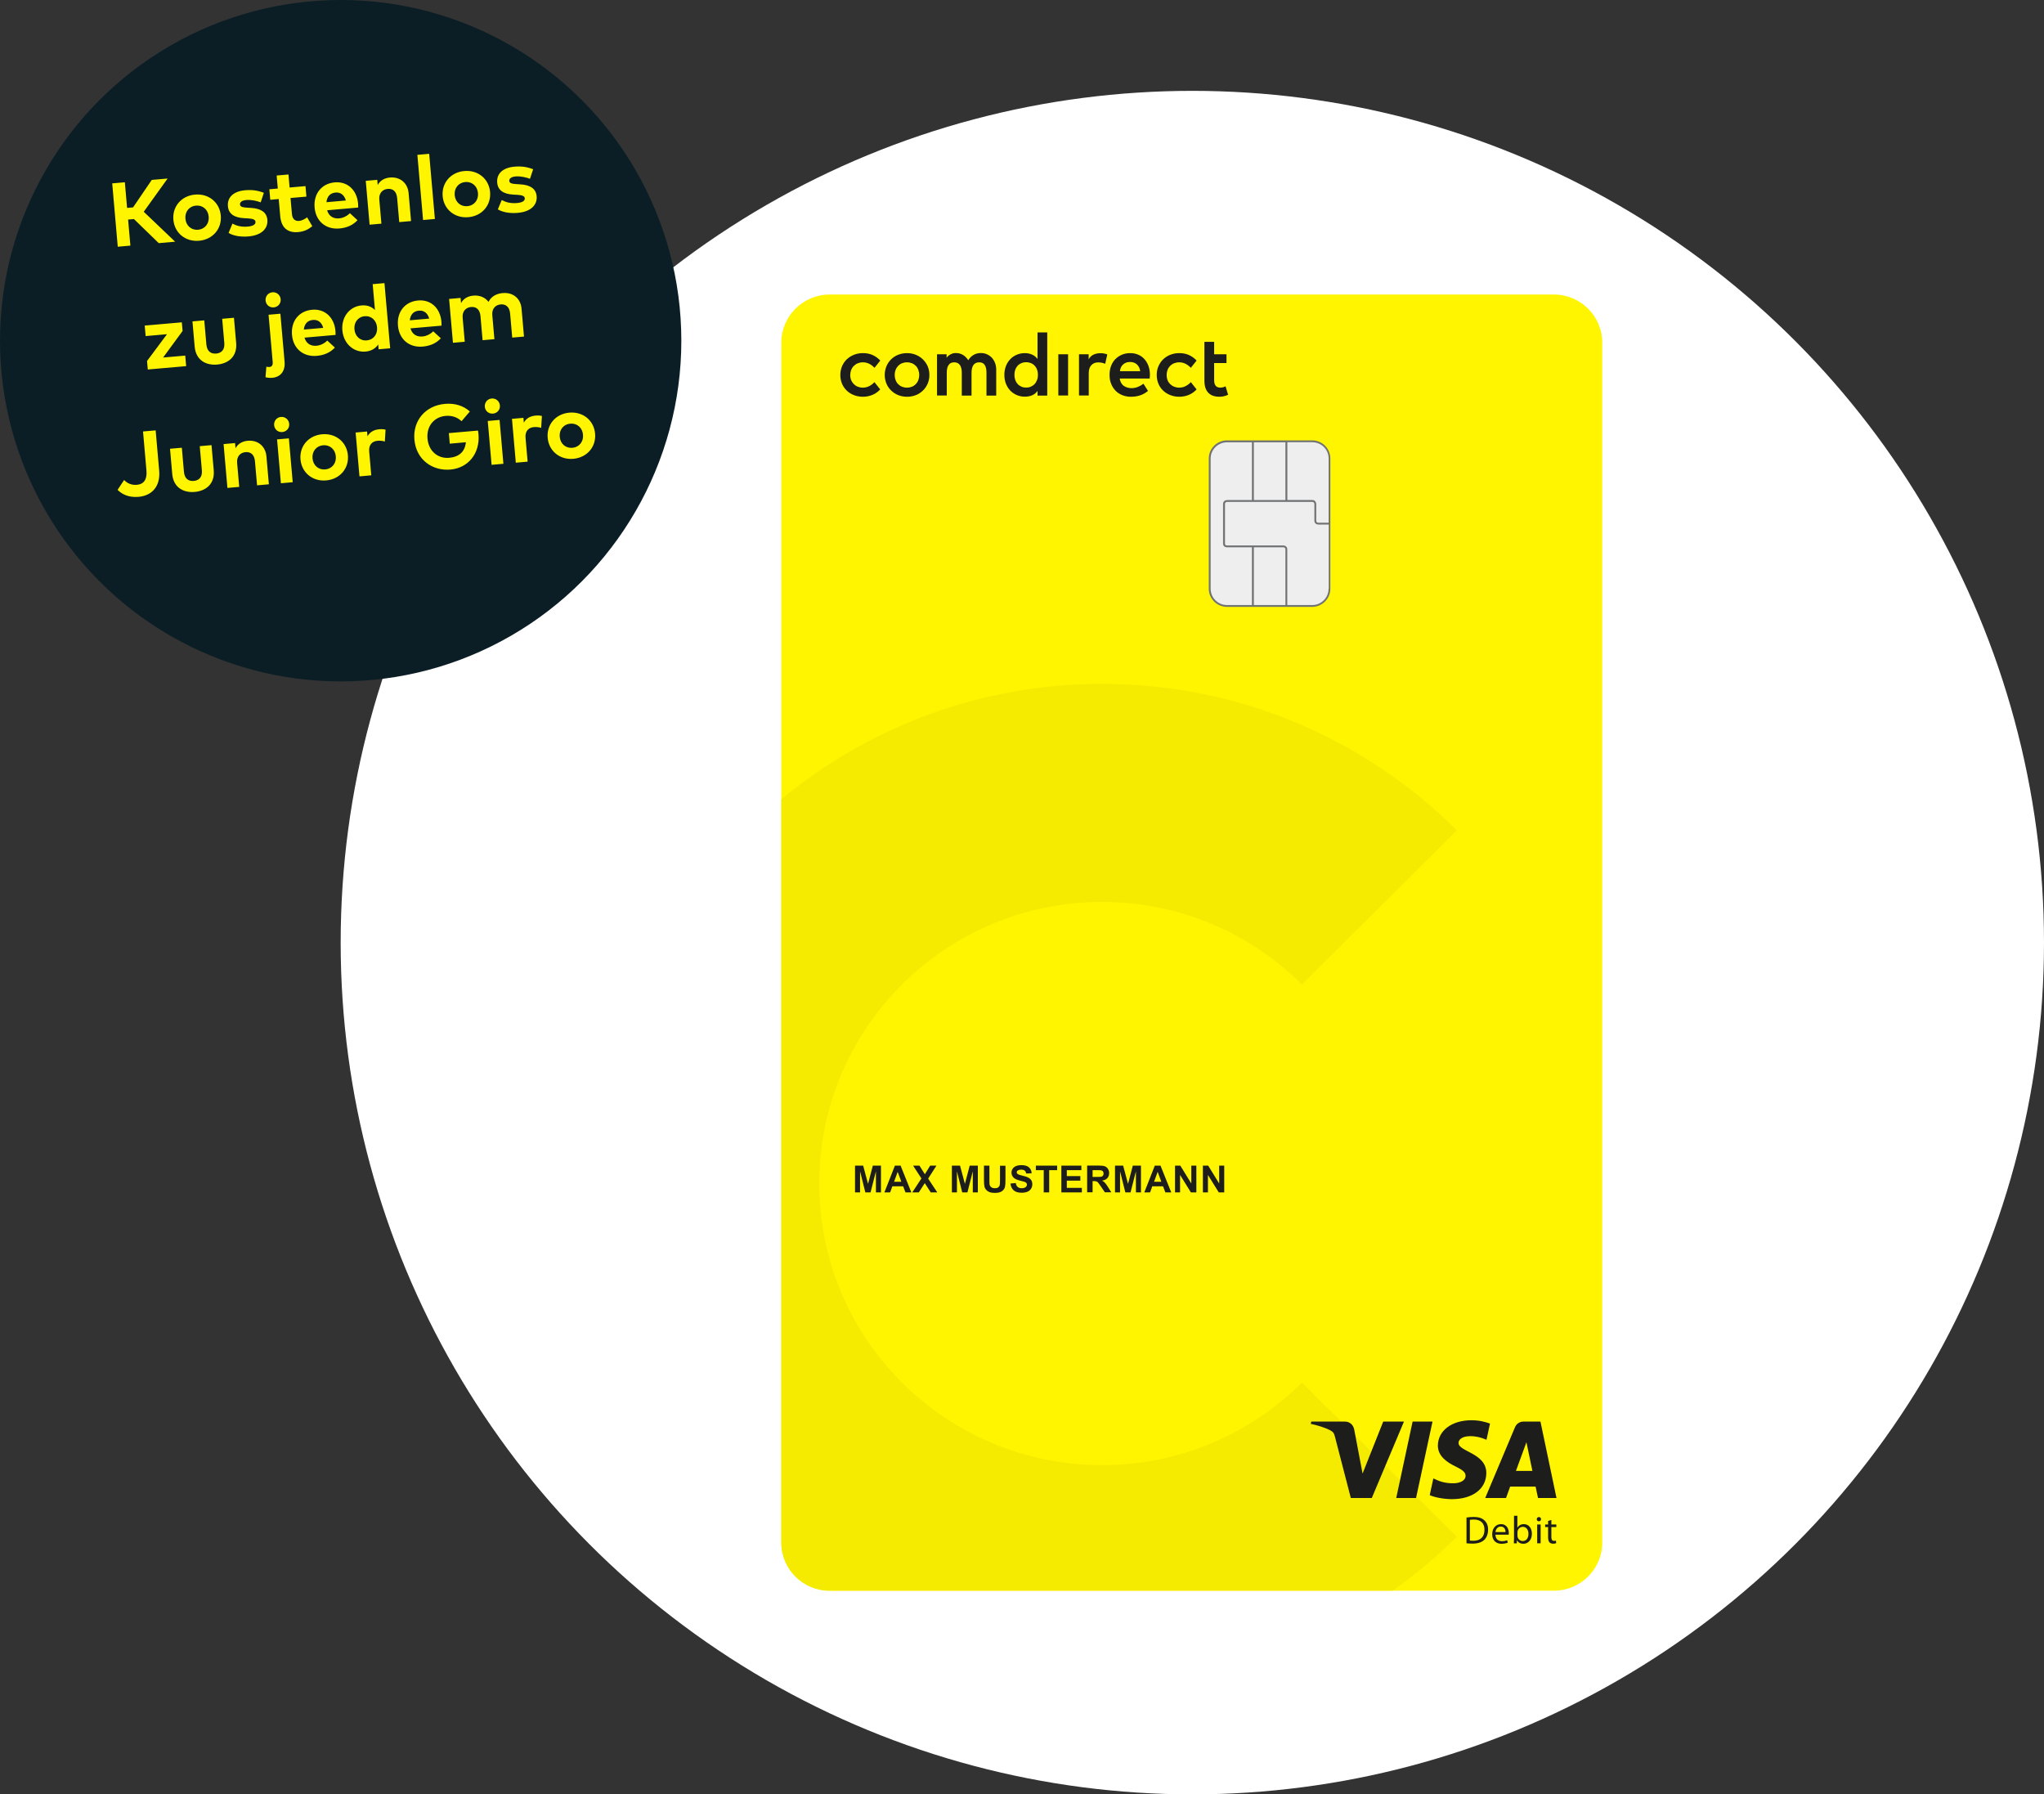 <svg fill="none" height="316" viewBox="0 0 360 316" width="360" xmlns="http://www.w3.org/2000/svg" xmlns:xlink="http://www.w3.org/1999/xlink"><rect x="0" y="0" width="360" height="316" fill="#333333" stroke="none"/><clipPath id="a"><path d="m137.609 51.869h144.586v228.261h-144.586z"/></clipPath><circle cx="210" cy="166" fill="#fff" r="150"/><g clip-path="url(#a)"><path d="m146.126 51.869c-4.702 0-8.517 3.798-8.517 8.479v211.303c0 4.681 3.815 8.479 8.517 8.479h127.553c4.701 0 8.516-3.798 8.516-8.479v-211.303c0-4.681-3.815-8.479-8.516-8.479z" fill="#fff500"/><path d="m194.104 158.838c13.75 0 26.185 5.564 35.204 14.543l27.279-27.158c-15.998-15.927-38.072-25.789-62.483-25.789-21.483 0-41.177 7.64-56.495 20.328v130.889c0 4.681 3.815 8.479 8.517 8.479h99.15c4.022-2.856 7.822-6.021 11.311-9.494l-27.279-27.159c-9.019 8.98-21.454 14.544-35.204 14.544-27.515 0-49.812-22.198-49.812-49.592 0-27.393 22.311-49.591 49.812-49.591z" fill="#f5eb00"/><path d="m234.158 80.764c0-1.678-1.376-3.032-3.046-3.032h-15.007c-1.686 0-3.046 1.354-3.046 3.032v22.919c0 1.678 1.375 3.032 3.046 3.032h14.992c1.685 0 3.046-1.369 3.046-3.032v-22.919z" fill="#eeeeef"/><path d="m231.112 77.555h-15.007c-1.775 0-3.209 1.443-3.209 3.194v22.933c0 1.767 1.449 3.194 3.209 3.194h10.275.326 4.391c1.774 0 3.208-1.442 3.208-3.194v-22.919c.015-1.766-1.419-3.209-3.193-3.209zm-10.276.339h5.559v10.171h-5.559zm-.34 28.66h-4.391c-1.597 0-2.883-1.296-2.883-2.871v-22.919c0-1.59 1.301-2.87 2.883-2.87h4.391v10.171h-4.391c-.281 0-.695.191-.695.692v6.918c0 .029-.03.309.162.5.119.133.311.206.533.206h4.391zm5.899 0h-5.559v-10.172h5.19c.059 0 .369.029.369.368zm7.6-2.871c0 1.59-1.301 2.871-2.883 2.871h-4.391v-9.804c0-.515-.414-.692-.695-.692h-9.907c-.133 0-.236-.029-.295-.103-.089-.103-.074-.25-.074-.265v-6.933c0-.339.31-.368.369-.368h15.008c.325 0 .369.309.369.368v2.929c0 .515.414.692.71.692h1.818v11.305zm0-11.629h-1.804c-.059 0-.37-.029-.37-.368v-2.944c-.014-.235-.177-.692-.694-.692h-4.392v-10.171h4.392c1.596 0 2.883 1.295 2.883 2.87v11.305z" fill="#707274"/><path d="m176.125 207.885c0 .368-.015.633-.044.795-.03.162-.119.294-.252.412s-.34.162-.606.162-.473-.059-.636-.177c-.147-.118-.251-.265-.295-.471-.03-.118-.03-.383-.03-.78v-2.547h-.961v2.517c0 .53.03.928.089 1.193.044.176.133.353.266.515s.325.309.562.412c.236.103.576.162 1.035.162.369 0 .68-.044.916-.147.237-.088.414-.221.562-.383.133-.162.237-.353.281-.589.045-.235.074-.633.074-1.192v-2.473h-.961zm11.991-145.491h-1.715v7.257h1.715zm-5.382 7.272h1.715v-11.128h-1.715v4.681c-.236-.324-.532-.574-.917-.751-.369-.177-.813-.28-1.33-.28-.518 0-.991.103-1.434.294-.444.191-.828.456-1.139.795-.325.339-.576.751-.754 1.207-.177.471-.266.986-.266 1.531 0 .559.089 1.075.266 1.531.178.471.429.868.754 1.222.325.339.71.604 1.139.795.443.191.916.294 1.434.294.517 0 .961-.088 1.345-.265.385-.177.68-.427.902-.751zm-.074-2.767c-.103.265-.236.515-.414.707-.177.206-.399.353-.65.471-.252.118-.547.177-.858.177-.34 0-.636-.059-.887-.177-.251-.118-.473-.28-.651-.486-.177-.206-.31-.442-.399-.707-.088-.265-.133-.559-.133-.869s.045-.604.133-.869c.089-.265.222-.5.399-.707.178-.206.4-.353.651-.471.251-.118.562-.177.887-.177.311 0 .606.059.858.162.251.103.473.265.65.471.178.191.326.427.414.707.104.265.148.574.148.898 0 .309-.044.604-.148.869zm-8.915-1.266v4.033h1.715v-4.563c0-.427-.074-.824-.207-1.178s-.325-.662-.562-.927c-.237-.25-.532-.456-.858-.604-.325-.147-.68-.221-1.064-.221-.473 0-.917.103-1.286.324-.385.221-.695.53-.947.942-.266-.412-.576-.721-.946-.942-.37-.221-.784-.324-1.257-.324-.207 0-.384.029-.562.074-.147.074-.31.133-.443.206s-.252.177-.355.265c-.104.088-.192.206-.251.294v-.618h-1.686v7.257h1.715v-4.004c0-.604.104-1.06.325-1.369.207-.309.533-.471.976-.471.444 0 .769.147 1.006.471.222.309.34.765.34 1.354v4.033h1.715v-4.019c0-.604.118-1.06.34-1.369.222-.309.562-.471 1.005-.471.444 0 .769.147.976.471.207.294.311.751.311 1.354zm8.679 140.442h1.404v3.916h.961v-3.916h1.405v-.795h-3.756v.795zm-1.301 1.31c-.222-.117-.562-.235-1.035-.338-.459-.103-.754-.221-.873-.309-.088-.074-.148-.177-.148-.28 0-.118.045-.221.148-.294.163-.118.37-.177.651-.177.266 0 .473.059.606.162s.222.28.266.515l.961-.044c-.015-.427-.177-.78-.473-1.045s-.754-.383-1.345-.383c-.37 0-.681.059-.932.162s-.458.265-.591.471-.207.427-.207.677c0 .368.148.692.428.942.207.177.562.339 1.08.471.399.103.65.162.769.206.162.059.281.133.34.206.059.074.103.177.103.28 0 .177-.074.324-.236.456-.163.133-.385.192-.695.192-.296 0-.518-.074-.695-.221-.178-.147-.281-.368-.34-.692l-.932.088c.059.53.252.928.577 1.207.325.28.784.413 1.375.413.414 0 .754-.059 1.035-.177s.488-.294.636-.53c.148-.235.221-.486.221-.765 0-.295-.059-.545-.192-.751-.103-.162-.281-.324-.502-.442zm-24.174-138.617c.354.339.768.618 1.242.81.473.191 1.005.294 1.567.294s1.079-.103 1.567-.294.887-.471 1.242-.81c.355-.339.621-.751.828-1.222.192-.471.296-.972.296-1.516 0-.545-.104-1.045-.296-1.516-.207-.471-.488-.869-.843-1.222-.355-.339-.769-.618-1.242-.81-.473-.191-.99-.294-1.567-.294-.562 0-1.079.103-1.567.294-.488.191-.887.471-1.242.81-.34.353-.621.751-.813 1.222-.193.471-.296.972-.296 1.516 0 .545.103 1.045.296 1.516.192.471.473.883.828 1.222zm.798-3.636c.103-.28.251-.5.444-.707.192-.191.413-.353.68-.456.266-.103.547-.162.872-.162s.606.059.872.162c.266.103.488.265.68.456.193.191.34.427.444.707.103.265.163.574.163.898 0 .339-.06.633-.163.913-.104.28-.251.5-.444.707-.192.191-.414.353-.68.456-.266.103-.562.162-.872.162-.325 0-.606-.059-.872-.162-.267-.103-.488-.265-.68-.456-.193-.191-.341-.427-.444-.707-.104-.265-.163-.574-.163-.913 0-.339.059-.633.163-.898zm38.738 3.68c.325.339.724.589 1.182.78.459.177.961.28 1.508.28.562 0 1.095-.074 1.597-.235.503-.162.976-.427 1.42-.795l-.799-1.266c-.31.235-.636.427-1.005.574-.37.133-.739.206-1.094.206-.252 0-.488-.029-.725-.103-.236-.074-.443-.162-.636-.294-.192-.133-.34-.309-.473-.53-.118-.221-.207-.471-.236-.765h5.263c.015-.103.03-.206.03-.324 0-.118.015-.221.015-.324 0-.574-.089-1.089-.252-1.56-.177-.471-.414-.869-.709-1.207-.311-.339-.666-.604-1.094-.78-.429-.191-.888-.28-1.405-.28-.532 0-1.035.088-1.479.28-.443.191-.828.456-1.153.78-.325.339-.576.736-.754 1.207-.177.471-.266.986-.266 1.56s.089 1.104.281 1.575c.192.486.458.883.784 1.222zm.931-4.092c.089-.206.207-.368.37-.515.147-.147.34-.265.547-.339.207-.088.458-.118.724-.118.252 0 .473.044.68.118.207.088.385.191.533.339.147.147.266.309.369.515.089.206.148.412.178.648h-3.564c.015-.221.074-.442.163-.648zm-43.735 4.813c.517-.221.976-.545 1.345-.957l-1.02-1.281c-.251.294-.562.515-.916.707-.355.177-.725.265-1.139.265-.31 0-.606-.059-.872-.162-.266-.103-.503-.265-.695-.456s-.355-.427-.473-.692c-.104-.265-.163-.574-.163-.898 0-.324.059-.633.163-.913.118-.28.266-.515.473-.707.207-.206.443-.368.71-.471.266-.103.561-.162.872-.162.414 0 .784.088 1.138.265.34.177.651.412.917.707l1.02-1.281c-.384-.412-.828-.736-1.345-.972-.518-.235-1.094-.339-1.715-.339-.577 0-1.094.103-1.582.294-.503.206-.917.471-1.272.81-.355.339-.621.751-.828 1.222-.192.471-.296.986-.296 1.531 0 .545.104 1.06.296 1.531.207.471.473.869.828 1.207.355.339.769.604 1.257.795s1.005.294 1.582.294c.621 0 1.197-.118 1.715-.339zm16.264 138.955-.858-3.209h-1.434v4.711h.887v-3.71l.932 3.71h.916l.947-3.71v3.71h.887v-4.711h-1.434zm-5.012-3.209h-1.109l-.932 1.517-.946-1.517h-1.124l1.464 2.253-1.612 2.458h1.154l1.049-1.634 1.05 1.634h1.153l-1.611-2.429zm-12.05 3.209-.858-3.209h-1.434v4.711h.887v-3.71l.931 3.71h.917l.946-3.71v3.71h.888v-4.711h-1.435zm4.731-3.209-1.848 4.711h1.005l.399-1.075h1.893l.414 1.075h1.035l-1.893-4.711zm-.148 2.841.636-1.751.65 1.751zm34.287-142.429c0-.294.045-.559.118-.795.074-.235.193-.427.341-.589.147-.162.325-.28.532-.368s.429-.118.68-.118c.192 0 .399.015.636.059.221.044.414.103.591.191l.37-1.649c-.178-.074-.37-.133-.562-.162-.192-.044-.414-.059-.665-.059-.444 0-.843.088-1.198.25s-.636.442-.858.824v-.883h-1.7v7.257h1.715zm67.806 201.456c-.473 0-.902.044-1.272.103v4.534c.311.029.651.059 1.08.059.901 0 1.611-.236 2.055-.663.428-.427.665-1.045.665-1.796 0-.75-.237-1.28-.665-1.648-.4-.383-1.006-.589-1.863-.589zm-.074 4.195c-.237 0-.459-.015-.606-.029v-3.651c.162-.029.384-.059.695-.059 1.256 0 1.877.692 1.877 1.781.015 1.252-.68 1.958-1.966 1.958zm4.879-2.929c-.961 0-1.552.78-1.552 1.781s.606 1.678 1.641 1.678c.532 0 .902-.118 1.109-.206l-.119-.427c-.221.103-.488.177-.916.177-.607 0-1.124-.339-1.139-1.148h2.336c.015-.074.015-.162.015-.28 0-.633-.281-1.575-1.375-1.575zm-.976 1.398c.044-.412.311-.971.932-.971.68 0 .842.589.842.971zm-1.611-10.392c.014-3.547-4.939-3.754-4.894-5.329.014-.485.473-1.001 1.478-1.133.503-.074 1.878-.118 3.445.604l.621-2.856c-.843-.309-1.922-.589-3.267-.589-3.46 0-5.885 1.825-5.915 4.445-.014 1.943 1.73 3.018 3.061 3.666 1.36.662 1.819 1.074 1.819 1.678-.015.898-1.08 1.295-2.085 1.31-1.76.029-2.78-.471-3.593-.854l-.636 2.944c.813.368 2.322.692 3.889.707 3.667 0 6.062-1.796 6.077-4.593zm6.623 8.994c-.532 0-.916.235-1.138.603h-.015v-2.075h-.591v4.004c0 .294-.015.633-.03.853h.518l.029-.544h.015c.251.427.636.618 1.124.618.739 0 1.493-.589 1.493-1.766 0-1.016-.577-1.693-1.405-1.693zm-.207 2.973c-.443 0-.798-.294-.902-.706-.014-.074-.029-.147-.029-.221v-.589c0-.103.015-.177.029-.25.119-.456.503-.736.917-.736.651 0 .991.574.991 1.236 0 .751-.37 1.266-1.006 1.266zm-19.398-21.034-2.883 13.454h3.489l2.898-13.454zm25.342 13.454-2.824-13.454h-2.987c-.665 0-1.242.382-1.493.986l-5.249 12.468h3.667l.725-2.002h4.48l.428 2.002zm-7.141-4.77 1.848-5.049 1.05 5.049zm4.051 8.126c-.222 0-.384.176-.384.382s.147.368.369.368c.237 0 .385-.162.385-.368s-.148-.382-.37-.382zm2.203.515-.591.177v.618h-.518v.456h.518v1.811c0 .382.073.691.236.868.148.162.37.25.651.25.236 0 .414-.044.532-.088l-.03-.456c-.088.029-.192.044-.354.044-.341 0-.459-.236-.459-.648v-1.781h.872v-.456h-.872v-.795zm-2.514 4.107h.607v-3.312h-.607zm-55.341-203.576c-.163.029-.311.059-.473.059-.163 0-.311-.029-.444-.074-.133-.044-.236-.118-.34-.221-.089-.103-.162-.235-.222-.412-.044-.162-.074-.368-.074-.618v-3.003h2.174v-1.546h-2.174v-2.193h-1.715v6.83c0 .972.237 1.678.695 2.149.459.471 1.109.692 1.967.692.295 0 .562-.029.813-.103.251-.059.488-.147.695-.25l-.444-1.487c-.148.088-.31.133-.458.177zm-16.722 140.28-.858-3.209h-1.434v4.711h.887v-3.71l.932 3.71h.916l.947-3.71v3.71h.887v-4.711h-1.434zm44.947 41.864-3.637 9.155-1.479-7.786c-.177-.869-.857-1.369-1.611-1.369h-5.944l-.089.397c1.213.265 2.603.692 3.445 1.148.518.28.666.515.828 1.178l2.78 10.731h3.696l5.663-13.454zm-33.799-41.923-1.937-3.15h-.931v4.711h.887v-3.077l1.907 3.077h.961v-4.711h-.887zm-15.199-.117c-.134-.148-.311-.28-.518-.398.414-.059.725-.206.932-.441.207-.236.31-.516.31-.884 0-.279-.074-.529-.207-.736-.133-.22-.325-.368-.547-.456-.237-.088-.591-.132-1.109-.132h-2.011v4.71h.961v-1.972h.193c.221 0 .384.014.487.058.104.03.193.103.281.192.089.103.252.324.503.692l.695 1.03h1.138l-.576-.913c-.222-.353-.399-.618-.532-.75zm-1.479-1.045h-.71v-1.193h.754c.385 0 .621 0 .695.015.148.029.281.088.355.191.089.103.133.221.133.383 0 .147-.029.265-.103.353-.059.089-.148.162-.266.206-.104.03-.4.045-.858.045zm10.246-1.988-1.848 4.711h1.02l.385-1.075h1.892l.414 1.075h1.035l-1.892-4.711zm-.133 2.841.636-1.751.651 1.751zm-15.362-.206h2.381v-.795h-2.381v-1.045h2.558v-.795h-3.519v4.711h3.608v-.795h-2.647zm26.836.515-1.937-3.15h-.932v4.711h.887v-3.077l1.908 3.077h.961v-4.711h-.887zm-8.635-144.004c.207-.191.429-.353.71-.456.266-.103.562-.162.872-.162.414 0 .784.088 1.138.265.341.177.651.412.917.707l1.02-1.281c-.384-.412-.828-.736-1.345-.972-.518-.235-1.094-.339-1.715-.339-.577 0-1.094.103-1.582.294-.488.191-.902.471-1.257.81-.355.339-.621.751-.828 1.222-.207.471-.296.986-.296 1.531 0 .545.104 1.06.296 1.531s.473.869.828 1.207c.355.339.769.604 1.257.795s1.005.294 1.582.294c.621 0 1.197-.118 1.715-.339.517-.221.976-.545 1.345-.957l-1.02-1.281c-.251.294-.562.515-.917.707-.354.177-.724.265-1.138.265-.31 0-.606-.059-.872-.162-.266-.103-.503-.265-.71-.456-.192-.191-.355-.427-.458-.692-.104-.265-.163-.589-.163-.913 0-.324.059-.633.163-.913.103-.265.266-.5.458-.707z" fill="#1d1d1b"/></g><circle cx="60" cy="60" fill="#0b1e25" r="60"/><path d="m27.961 42.818-4.37-4.243-1.028.09.402 4.59-2.224.195-.976-11.157 2.224-.195.395 4.519 1.052-.092 3.295-4.842 2.789-.244-4.202 5.853 5.529 5.274zm6.387-8.549c2.407-.211 4.336 1.371 4.54 3.698s-1.422 4.22-3.828 4.431c-2.399.21-4.32-1.373-4.524-3.7s1.414-4.219 3.812-4.429zm.169 1.937c-1.171.102-1.971 1.056-1.862 2.307.11 1.251 1.063 2.051 2.234 1.949 1.171-.102 1.979-1.056 1.87-2.308-.109-1.251-1.071-2.05-2.242-1.948zm11.956-2.251-.56 1.679c-.64-.249-1.648-.482-2.518-.414-.789.069-1.163.383-1.126.805.039.446.607.509 1.317.551l.694.044c1.696.109 2.694.776 2.808 2.083.14 1.594-1.078 2.736-3.317 2.932-1.052.092-2.448.013-3.514-.608l.683-1.65c.7.38 1.533.629 2.696.527.964-.084 1.403-.396 1.363-.85-.033-.374-.441-.548-1.345-.597l-.637-.033c-1.807-.091-2.76-.794-2.875-2.109-.139-1.586 1.006-2.634 3.038-2.812 1.235-.108 2.22.039 3.292.451zm7.332-1.179.162 1.849-2.797.245.247 2.821c.084.964.625 1.27 1.271 1.214.494-.043 1.006-.337 1.407-.629l.907 1.559c-.637.521-1.387.941-2.487 1.037-1.913.167-2.988-.831-3.163-2.831l-.262-2.989-1.49.13-.162-1.849 1.49-.13-.201-2.295 2.08-.182.201 2.295zm5.153-.66c2.224-.195 3.89 1.322 4.109 3.728.021.239.03.527.021.705l-5.475.479c.321 1.096 1.144 1.514 2.125 1.428.669-.059 1.371-.393 1.888-.912l1.337 1.232c-.806.882-1.89 1.346-3.189 1.46-2.367.207-4.149-1.259-4.362-3.69-.213-2.431 1.236-4.228 3.547-4.43zm.141 1.794c-.98.086-1.502.726-1.602 1.698l3.419-.299c-.278-.972-.924-1.477-1.817-1.399zm9.6-2.647c1.753-.153 3.111.956 3.268 2.75l.43 4.917-2.08.182-.372-4.248c-.098-1.116-.709-1.681-1.658-1.598-.893.078-1.583.725-1.481 1.888l.37 4.232-2.08.182-.676-7.723 2.024-.177.08.908c.478-.869 1.297-1.238 2.174-1.314zm6.891-4.176 1.004 11.476-2.08.182-1.004-11.476zm6.185 3.032c2.407-.21 4.336 1.371 4.54 3.699.204 2.327-1.422 4.22-3.828 4.431-2.399.21-4.32-1.373-4.524-3.7s1.414-4.219 3.812-4.429zm.169 1.937c-1.171.102-1.971 1.056-1.862 2.307.11 1.251 1.063 2.051 2.234 1.949 1.171-.102 1.979-1.057 1.87-2.308-.11-1.251-1.071-2.05-2.242-1.948zm11.956-2.251-.56 1.679c-.64-.249-1.648-.482-2.518-.414-.789.069-1.163.383-1.126.805.039.446.607.509 1.317.551l.694.044c1.696.109 2.694.776 2.808 2.083.139 1.594-1.078 2.736-3.317 2.932-1.052.092-2.448.013-3.514-.608l.683-1.65c.7.381 1.533.629 2.696.527.964-.084 1.403-.396 1.363-.85-.033-.375-.441-.548-1.345-.597l-.637-.033c-1.807-.091-2.76-.794-2.875-2.11-.139-1.586 1.006-2.634 3.038-2.812 1.235-.108 2.22.039 3.292.451zm-61.876 26.959.133 1.522-3.429 4.677 3.897-.341.162 1.857-6.758.591-.131-1.498 3.514-4.716-3.762.329-.162-1.849zm9.181-.803.388 4.431c.213 2.439-1.416 3.641-3.345 3.81-1.937.17-3.75-.732-3.963-3.171l-.388-4.431 2.08-.182.372 4.248c.108 1.235.829 1.678 1.73 1.599.893-.078 1.534-.64 1.426-1.875l-.372-4.248zm8.176-.715.74 8.456c.148 1.69-.743 2.707-2.17 2.832-.374.033-.884-.003-1.19-.105l.151-1.852c.181.049.367.064.566.047.351-.031.603-.27.551-.859l-.729-8.336zm-1.398-3.772c.749-.066 1.383.473 1.448 1.222.066.749-.466 1.374-1.215 1.439-.749.066-1.373-.458-1.439-1.207-.066-.749.457-1.389 1.206-1.455zm6.991 3.074c2.224-.195 3.89 1.322 4.109 3.728.021.239.03.527.021.705l-5.475.479c.321 1.096 1.144 1.514 2.125 1.428.669-.059 1.371-.393 1.888-.912l1.337 1.232c-.806.882-1.89 1.346-3.189 1.46-2.367.207-4.149-1.259-4.362-3.69-.213-2.431 1.236-4.228 3.547-4.43zm.141 1.795c-.98.086-1.502.726-1.602 1.698l3.419-.299c-.278-.972-.924-1.477-1.817-1.399zm8.564-2.556c1.036-.091 1.805.252 2.36.813l-.399-4.559 2.072-.181 1.004 11.476-2.032.178-.075-.853c-.448.665-1.159 1.161-2.219 1.254-2.128.186-3.89-1.418-4.093-3.737s1.254-4.205 3.382-4.391zm.552 1.903c-1.219.107-1.909 1.123-1.806 2.302s.959 2.06 2.179 1.954c1.188-.104 1.913-1.083 1.806-2.302-.107-1.219-.991-2.057-2.179-1.954zm9.406-2.774c2.224-.195 3.89 1.322 4.109 3.728.021.239.03.527.021.705l-5.475.479c.321 1.096 1.144 1.514 2.125 1.428.669-.059 1.371-.393 1.888-.912l1.336 1.232c-.806.882-1.89 1.346-3.189 1.46-2.367.207-4.149-1.259-4.362-3.69-.213-2.431 1.236-4.228 3.547-4.43zm.141 1.794c-.98.086-1.502.726-1.602 1.698l3.419-.299c-.278-.972-.924-1.477-1.817-1.399zm14.772-3.099c1.817-.159 3.151.953 3.308 2.746l.43 4.917-2.072.181-.372-4.248c-.098-1.116-.717-1.68-1.657-1.598-.893.078-1.583.725-1.481 1.888l.37 4.232-2.08.182-.372-4.248c-.098-1.116-.709-1.681-1.658-1.598-.893.078-1.583.725-1.481 1.888l.37 4.232-2.08.182-.676-7.723 2.024-.177.079.908c.478-.869 1.297-1.238 2.174-1.314 1.116-.098 2.076.324 2.666 1.1.512-1.033 1.494-1.464 2.506-1.552zm-61.136 24.18.621 7.093c.245 2.797-1.301 4.41-3.628 4.614-1.849.162-3.027-.546-3.698-1.234l1.15-1.731c.503.518 1.23.936 2.258.846 1.179-.103 1.817-.898 1.676-2.508l-.603-6.886zm9.839 2.6.388 4.431c.213 2.439-1.416 3.641-3.345 3.81-1.937.169-3.75-.732-3.963-3.171l-.388-4.431 2.08-.182.372 4.248c.108 1.235.829 1.678 1.73 1.599.893-.078 1.534-.64 1.426-1.875l-.372-4.248zm6.404-.769c1.753-.153 3.111.957 3.268 2.75l.43 4.917-2.08.182-.372-4.248c-.098-1.116-.709-1.681-1.658-1.598-.893.078-1.583.725-1.481 1.888l.37 4.232-2.08.182-.676-7.723 2.024-.177.079.908c.478-.869 1.297-1.238 2.174-1.314zm7.22-.423.676 7.723-2.08.182-.676-7.723zm-1.39-3.773c.749-.066 1.383.473 1.448 1.222.066.749-.466 1.374-1.215 1.439-.749.066-1.373-.458-1.439-1.207-.066-.749.457-1.389 1.206-1.455zm7.247 3.052c2.407-.211 4.336 1.371 4.54 3.698s-1.422 4.22-3.828 4.431c-2.399.21-4.32-1.373-4.524-3.7s1.414-4.219 3.812-4.429zm.169 1.937c-1.171.102-1.972 1.056-1.862 2.307s1.063 2.051 2.234 1.949c1.172-.102 1.98-1.056 1.87-2.308-.109-1.251-1.071-2.05-2.242-1.948zm9.905-2.818c.446-.039.802-.006 1.099.072l-.13 2.091c-.356-.121-.858-.174-1.281-.137-.964.084-1.574.732-1.474 1.88l.368 4.208-2.08.182-.676-7.723 2.016-.176.074.845c.423-.768 1.135-1.159 2.084-1.242zm11.561-4.473c1.769-.155 3.299.354 4.382 1.343l-1.464 1.71c-.693-.67-1.657-1.036-2.796-.936-2.04.178-3.392 1.806-3.201 3.982.199 2.279 1.878 3.57 3.807 3.401 1.817-.159 2.8-1.128 2.956-2.74l-2.837.248-.162-1.857 5.132-.449c.043.213.069.42.087.627.296 3.379-1.783 5.962-4.947 6.239-3.092.271-6.024-1.665-6.339-5.268-.295-3.371 1.956-6.001 5.383-6.301zm9.616 2.829.676 7.723-2.08.182-.676-7.723zm-1.39-3.773c.749-.066 1.383.473 1.448 1.222.066.749-.466 1.374-1.215 1.439-.749.066-1.373-.458-1.439-1.207-.066-.749.457-1.389 1.206-1.455zm7.749 3.008c.446-.039.803-.006 1.099.072l-.13 2.091c-.356-.121-.858-.174-1.281-.137-.964.084-1.574.732-1.474 1.88l.368 4.208-2.08.182-.676-7.723 2.016-.176.074.845c.423-.768 1.135-1.159 2.084-1.242zm5.927-.518c2.407-.211 4.336 1.371 4.539 3.698.204 2.327-1.421 4.22-3.828 4.431-2.399.21-4.32-1.373-4.524-3.7s1.414-4.219 3.813-4.429zm.169 1.937c-1.171.102-1.971 1.056-1.862 2.307.11 1.251 1.063 2.051 2.234 1.949 1.172-.102 1.98-1.056 1.87-2.308-.109-1.251-1.07-2.05-2.242-1.948z" fill="#fff500"/></svg>